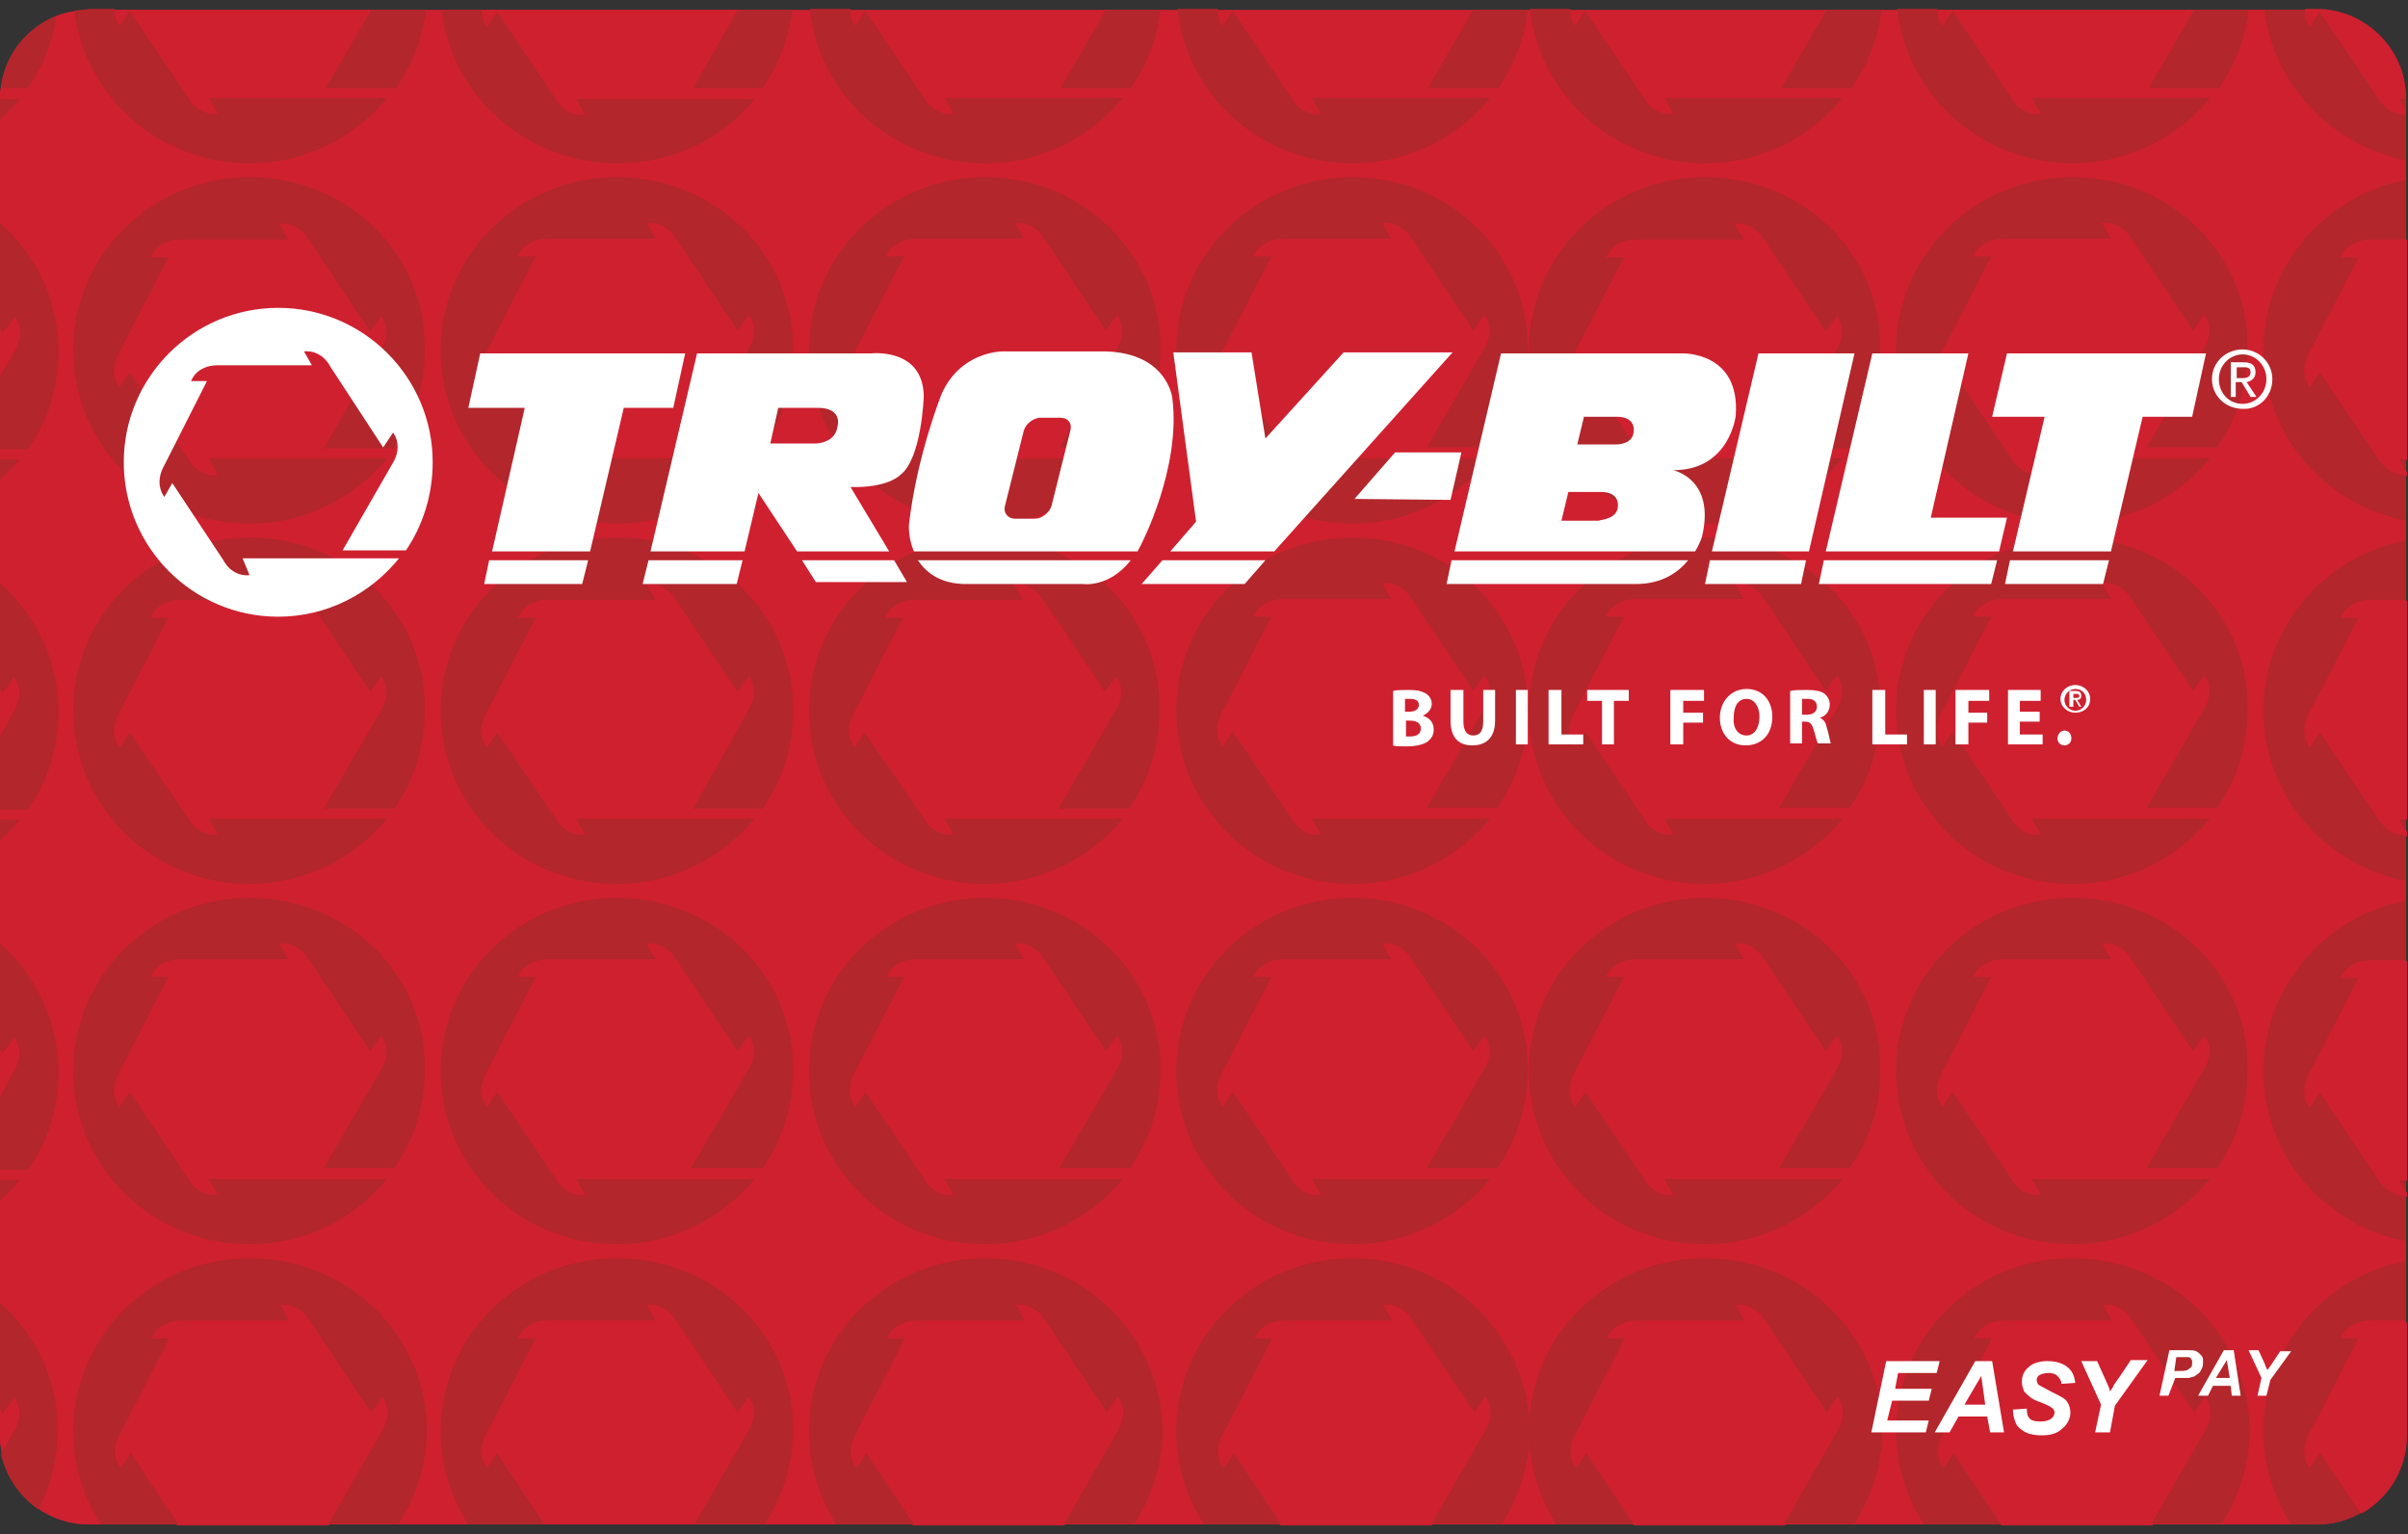 <?xml version="1.0" encoding="utf-8"?>
<!-- Generator: Adobe Illustrator 28.3.0, SVG Export Plug-In . SVG Version: 6.00 Build 0)  -->
<svg version="1.1" id="Layer_1" xmlns="http://www.w3.org/2000/svg" xmlns:xlink="http://www.w3.org/1999/xlink" x="0px" y="0px"
	 viewBox="0 0 243.2 155" style="enable-background:new 0 0 243.2 155;" xml:space="preserve">
<rect x="0" y="0" width="243.2" height="155" fill="#333333" stroke="none"/>
<style type="text/css">
	.st0{fill:#CF202F;}
	.st1{fill:none;}
	.st2{fill:#B3262B;}
	.st3{fill:#FFFFFF;}
</style>
<path class="st0" d="M234,1H9c-5,0-9,4-9,9v135c0,5,4,9,9,9h225c5,0,9-4,9-9V10C243,5,239,1,234,1z"/>
<g>
	<path class="st1" d="M243,11.2v0.4c0.1,0,0.2,0,0.2,0L243,11.2z"/>
	<path class="st1" d="M243,84v0.4c0.1,0,0.2,0,0.2,0L243,84z"/>
	<path class="st1" d="M243,120.4v0.4c0.1,0,0.2,0,0.2,0L243,120.4z"/>
	<path class="st1" d="M154.5,1c-0.1-0.7-0.1-1.3-0.1-2c0,0.7-0.1,1.3-0.1,2H154.5z"/>
	<path class="st1" d="M243,47.6V48c0.1,0,0.2,0,0.2,0L243,47.6z"/>
	<path class="st0" d="M112.8,141.2l-1.1,1.6l-6.1-9.1c-1.2-2.2-3.1-1.8-3.1-1.8l0.9,1.6H92.6c-2.5,0-3.1,1.8-3.1,1.8h1.8l-4.9,9.5
		c-1.3,2.1,0,3.6,0,3.6l1-1.5l4.8,7.2h15.3l5.3-9.2C114.1,142.6,112.8,141.2,112.8,141.2z"/>
	<path class="st0" d="M75.7,141.2l-1.1,1.6l-6.1-9.1c-1.2-2.2-3.1-1.8-3.1-1.8l0.9,1.6H55.4c-2.5,0-3.1,1.8-3.1,1.8h1.8l-4.9,9.5
		c-1.3,2.1,0,3.6,0,3.6l1-1.5L55,154h15.3l5.3-9.2C77,142.6,75.7,141.2,75.7,141.2z"/>
	<path class="st0" d="M149.9,141.2l-1.1,1.6l-6.1-9.1c-1.2-2.2-3.1-1.8-3.1-1.8l0.9,1.6h-10.8c-2.5,0-3.1,1.8-3.1,1.8h1.8l-4.9,9.5
		c-1.3,2.1,0,3.6,0,3.6l1-1.5l4.8,7.2h15.3l5.3-9.2C151.2,142.6,149.9,141.2,149.9,141.2z"/>
	<path class="st0" d="M236.5,98.9h1.8l-4.9,9.5c-1.3,2.1,0,3.6,0,3.6l1-1.5l5.8,8.6c1,1.7,2.4,1.9,2.9,1.8v-0.4l-0.7-1.2h0.7V97.1
		h-3.4C237,97.1,236.5,98.9,236.5,98.9z"/>
	<path class="st0" d="M185.6,141.2l-1.1,1.6l-6.1-9.1c-1.2-2.2-3.1-1.8-3.1-1.8l0.9,1.6h-10.8c-2.5,0-3.1,1.8-3.1,1.8h1.8l-4.9,9.5
		c-1.3,2.1,0,3.6,0,3.6l1-1.5l4.8,7.2h15.3l5.3-9.2C186.9,142.6,185.6,141.2,185.6,141.2z"/>
	<path class="st0" d="M236.5,135.3h1.8l-4.9,9.5c-1.3,2.1,0,3.6,0,3.6l1-1.5l4.1,6c2.7-1.5,4.6-4.5,4.6-7.8v-11.5h-3.4
		C237,133.5,236.5,135.3,236.5,135.3z"/>
	<path class="st0" d="M222.7,141.2l-1.1,1.6l-6.1-9.1c-1.2-2.2-3.1-1.8-3.1-1.8l0.9,1.6h-10.8c-2.5,0-3.1,1.8-3.1,1.8h1.8l-4.9,9.5
		c-1.3,2.1,0,3.6,0,3.6l1-1.5l4.8,7.2h15.3l5.3-9.2C224,142.6,222.7,141.2,222.7,141.2z"/>
	<path class="st0" d="M151.6,154h5.5c-1.7-2.7-2.8-5.9-2.8-9.4C154.4,148.1,153.4,151.3,151.6,154z"/>
	<path class="st0" d="M1.4,71.9c1.3-2.1,0.1-3.6,0.1-3.6L0.3,70L0,69.5v4.9L1.4,71.9z"/>
	<path class="st0" d="M1.4,35.5C2.7,33.4,1.5,32,1.5,32l-1.1,1.6L0,33.1V38L1.4,35.5z"/>
	<path class="st0" d="M38.6,141.2l-1.1,1.6l-6.1-9.1c-1.2-2.2-3.1-1.8-3.1-1.8l0.9,1.6H18.3c-2.5,0-3.1,1.8-3.1,1.8h1.8l-4.9,9.5
		c-1.3,2.1,0,3.6,0,3.6l1-1.5l4.8,7.2h15.3l5.3-9.2C39.9,142.6,38.6,141.2,38.6,141.2z"/>
	<path class="st0" d="M236.5,26.1h1.8l-4.9,9.5c-1.3,2.1,0,3.6,0,3.6l1-1.5l5.8,8.6c1,1.7,2.4,1.9,2.9,1.8v-0.4l-0.7-1.2h0.7V24.2
		h-3.4C237,24.2,236.5,26.1,236.5,26.1z"/>
	<path class="st0" d="M1.4,108.3c1.3-2.1,0.1-3.6,0.1-3.6l-1.1,1.6L0,105.9v4.9L1.4,108.3z"/>
	<path class="st0" d="M1.5,141.2l-1.1,1.6L0,142.3v2.7c0,0.6,0.1,1.3,0.2,1.9l1.2-2.1C2.7,142.6,1.5,141.2,1.5,141.2z"/>
	<path class="st0" d="M228.6,35.4c0-8.5,6.2-15.6,14.4-17.2v-2c-7.5-1.5-13.4-7.6-14.3-15.2h-1.7c-0.3,2.9-1.4,5.6-3,7.9H217
		l4.6-7.9h-25.9c0,1.1,0.5,1.7,0.5,1.7l1-1.5l5.8,8.6c1.2,2.2,3.1,1.8,3.1,1.8l-0.9-1.6h18c-3.3,4-8.3,6.6-13.9,6.6
		c-9.2,0-16.7-6.8-17.7-15.5h-1.7c-0.3,2.9-1.4,5.6-3,7.9h-7.1l4.6-7.9h-25.9c0,1.1,0.5,1.7,0.5,1.7l1-1.5l5.8,8.6
		c1.2,2.2,3.1,1.8,3.1,1.8l-0.9-1.6h18c-3.3,4-8.3,6.6-13.9,6.6c-9.2,0-16.7-6.8-17.7-15.5h-0.2c-0.3,2.9-1.4,5.6-3,7.9h-7.1
		l4.6-7.9h-25.9c0,1.1,0.5,1.7,0.5,1.7l1-1.5l5.8,8.6c1.2,2.2,3.1,1.8,3.1,1.8l-0.9-1.6h18c-3.3,4-8.3,6.6-13.9,6.6
		c-9.2,0-16.7-6.8-17.7-15.5h-1.7c-0.3,2.9-1.4,5.6-3,7.9h-7.1l4.6-7.9H85.8c0,1.1,0.5,1.7,0.5,1.7l1-1.5l5.8,8.6
		c1.2,2.2,3.1,1.8,3.1,1.8L95.3,10h18c-3.3,4-8.3,6.6-13.9,6.6c-9.2,0-16.7-6.8-17.7-15.5H80c-0.3,2.9-1.4,5.6-3,7.9H70L74.6,1H48.7
		c0,1.1,0.5,1.7,0.5,1.7l1-1.5L56,9.8c1.2,2.2,3.1,1.8,3.1,1.8L58.2,10h18c-3.3,4-8.3,6.6-13.9,6.6c-9.2,0-16.7-6.8-17.7-15.5h-1.7
		c-0.3,2.9-1.4,5.6-3,7.9h-7.1L37.4,1H11.6c0,1.1,0.5,1.7,0.5,1.7l1-1.5l5.8,8.6c1.2,2.2,3.1,1.8,3.1,1.8L21.1,10h18
		c-3.3,4-8.3,6.6-13.9,6.6c-9.1,0-16.6-6.7-17.7-15.4C6.9,1.2,6.3,1.4,5.7,1.6C5.3,4.3,4.3,6.8,2.8,8.9H0.1C0,9.3,0,9.6,0,10h2
		c-0.6,0.7-1.3,1.4-2,2.1v10.3c3.6,3.2,5.9,7.9,5.9,13c0,3.7-1.2,7.1-3.1,9.9H0v1.1h2c-0.6,0.7-1.3,1.4-2,2.1v10.3
		c3.6,3.2,5.9,7.9,5.9,13c0,3.7-1.2,7.1-3.1,9.9H0v1.1h2c-0.6,0.7-1.3,1.4-2,2.1v10.3c3.6,3.2,5.9,7.9,5.9,13c0,3.7-1.2,7.1-3.1,9.9
		H0v1.1h2c-0.6,0.7-1.3,1.4-2,2.1v10.3c3.6,3.2,5.9,7.9,5.9,13c0,2.8-0.7,5.5-1.9,7.9c1.4,0.9,3.1,1.5,5,1.5h1.2
		c-1.7-2.7-2.8-5.9-2.8-9.4c0-9.7,8-17.5,17.8-17.5c9.8,0,17.8,7.8,17.8,17.5c0,3.4-1,6.6-2.8,9.4h7c-1.7-2.7-2.8-5.9-2.8-9.4
		c0-9.7,8-17.5,17.8-17.5c9.8,0,17.8,7.8,17.8,17.5c0,3.4-1,6.6-2.8,9.4h7c-1.7-2.7-2.8-5.9-2.8-9.4c0-9.7,8-17.5,17.8-17.5
		c9.8,0,17.8,7.8,17.8,17.5c0,3.4-1,6.6-2.8,9.4h7c-1.7-2.7-2.8-5.9-2.8-9.4c0-9.7,8-17.5,17.8-17.5c9.8,0,17.8,7.8,17.8,17.5
		c0-9.7,8-17.5,17.8-17.5c9.8,0,17.8,7.8,17.8,17.5c0,3.4-1,6.6-2.8,9.4h7c-1.7-2.7-2.8-5.9-2.8-9.4c0-9.7,8-17.5,17.8-17.5
		c9.8,0,17.8,7.8,17.8,17.5c0,3.4-1,6.6-2.8,9.4h7c-1.7-2.7-2.8-5.9-2.8-9.4c0-8.5,6.2-15.6,14.4-17.2v-2
		c-8.2-1.6-14.4-8.7-14.4-17.2c0-8.5,6.2-15.6,14.4-17.2v-2c-8.2-1.6-14.4-8.7-14.4-17.2c0-8.5,6.2-15.6,14.4-17.2v-2
		C234.8,51,228.6,43.9,228.6,35.4z M39.9,118.1h-7.1l5.7-9.8c1.3-2.1,0.1-3.6,0.1-3.6l-1.1,1.6l-6.1-9.1c-1.2-2.2-3.1-1.8-3.1-1.8
		l0.9,1.6H18.3c-2.5,0-3.1,1.8-3.1,1.8h1.8l-4.9,9.5c-1.3,2.1,0,3.6,0,3.6l1-1.5l5.8,8.6c1.2,2.2,3.1,1.8,3.1,1.8l-0.9-1.6h18
		c-3.3,4-8.3,6.6-13.9,6.6c-9.8,0-17.8-7.9-17.8-17.5c0-9.7,8-17.5,17.8-17.5c9.8,0,17.8,7.8,17.8,17.5
		C43.1,111.9,41.9,115.3,39.9,118.1z M39.9,81.7h-7.1l5.7-9.8c1.3-2.1,0.1-3.6,0.1-3.6L37.4,70l-6.1-9.1c-1.2-2.2-3.1-1.8-3.1-1.8
		l0.9,1.6H18.3c-2.5,0-3.1,1.8-3.1,1.8h1.8L12.2,72c-1.3,2.1,0,3.6,0,3.6l1-1.5l5.8,8.6c1.2,2.2,3.1,1.8,3.1,1.8l-0.9-1.6h18
		c-3.3,4-8.3,6.6-13.9,6.6c-9.8,0-17.8-7.9-17.8-17.5c0-9.7,8-17.5,17.8-17.5c9.8,0,17.8,7.8,17.8,17.5
		C43.1,75.5,41.9,78.9,39.9,81.7z M39.9,45.3h-7.1l5.7-9.8c1.3-2.1,0.1-3.6,0.1-3.6l-1.1,1.6l-6.1-9.1c-1.2-2.2-3.1-1.8-3.1-1.8
		l0.9,1.6H18.3c-2.5,0-3.1,1.8-3.1,1.8h1.8l-4.9,9.5c-1.3,2.1,0,3.6,0,3.6l1-1.5l5.8,8.6C20.1,48.3,22,48,22,48l-0.9-1.6h18
		c-3.3,4-8.3,6.6-13.9,6.6c-9.8,0-17.8-7.9-17.8-17.5c0-9.7,8-17.5,17.8-17.5c9.8,0,17.8,7.8,17.8,17.5
		C43.1,39.1,41.9,42.5,39.9,45.3z M77,118.1H70l5.7-9.8c1.3-2.1,0.1-3.6,0.1-3.6l-1.1,1.6l-6.1-9.1c-1.2-2.2-3.1-1.8-3.1-1.8
		l0.9,1.6H55.4c-2.5,0-3.1,1.8-3.1,1.8h1.8l-4.9,9.5c-1.3,2.1,0,3.6,0,3.6l1-1.5L56,119c1.2,2.2,3.1,1.8,3.1,1.8l-0.9-1.6h18
		c-3.3,4-8.3,6.6-13.9,6.6c-9.8,0-17.8-7.9-17.8-17.5c0-9.7,8-17.5,17.8-17.5c9.8,0,17.8,7.8,17.8,17.5
		C80.2,111.9,79,115.3,77,118.1z M77,81.7H70l5.7-9.8c1.3-2.1,0.1-3.6,0.1-3.6L74.6,70l-6.1-9.1c-1.2-2.2-3.1-1.8-3.1-1.8l0.9,1.6
		H55.4c-2.5,0-3.1,1.8-3.1,1.8h1.8L49.3,72c-1.3,2.1,0,3.6,0,3.6l1-1.5l5.8,8.6c1.2,2.2,3.1,1.8,3.1,1.8l-0.9-1.6h18
		c-3.3,4-8.3,6.6-13.9,6.6c-9.8,0-17.8-7.9-17.8-17.5c0-9.7,8-17.5,17.8-17.5c9.8,0,17.8,7.8,17.8,17.5C80.2,75.5,79,78.9,77,81.7z
		 M77,45.3H70l5.7-9.8c1.3-2.1,0.1-3.6,0.1-3.6l-1.1,1.6l-6.1-9.1c-1.2-2.2-3.1-1.8-3.1-1.8l0.9,1.6H55.4c-2.5,0-3.1,1.8-3.1,1.8
		h1.8l-4.9,9.5c-1.3,2.1,0,3.6,0,3.6l1-1.5l5.8,8.6c1.2,2.2,3.1,1.8,3.1,1.8l-0.9-1.6h18c-3.3,4-8.3,6.6-13.9,6.6
		c-9.8,0-17.8-7.9-17.8-17.5c0-9.7,8-17.5,17.8-17.5c9.8,0,17.8,7.8,17.8,17.5C80.2,39.1,79,42.5,77,45.3z M114.2,118.1h-7.1
		l5.7-9.8c1.3-2.1,0.1-3.6,0.1-3.6l-1.1,1.6l-6.1-9.1c-1.2-2.2-3.1-1.8-3.1-1.8l0.9,1.6H92.6c-2.5,0-3.1,1.8-3.1,1.8h1.8l-4.9,9.5
		c-1.3,2.1,0,3.6,0,3.6l1-1.5l5.8,8.6c1.2,2.2,3.1,1.8,3.1,1.8l-0.9-1.6h18c-3.3,4-8.3,6.6-13.9,6.6c-9.8,0-17.8-7.9-17.8-17.5
		c0-9.7,8-17.5,17.8-17.5c9.8,0,17.8,7.8,17.8,17.5C117.3,111.9,116.1,115.3,114.2,118.1z M114.2,81.7h-7.1l5.7-9.8
		c1.3-2.1,0.1-3.6,0.1-3.6l-1.1,1.6l-6.1-9.1c-1.2-2.2-3.1-1.8-3.1-1.8l0.9,1.6H92.6c-2.5,0-3.1,1.8-3.1,1.8h1.8L86.4,72
		c-1.3,2.1,0,3.6,0,3.6l1-1.5l5.8,8.6c1.2,2.2,3.1,1.8,3.1,1.8l-0.9-1.6h18c-3.3,4-8.3,6.6-13.9,6.6c-9.8,0-17.8-7.9-17.8-17.5
		c0-9.7,8-17.5,17.8-17.5c9.8,0,17.8,7.8,17.8,17.5C117.3,75.5,116.1,78.9,114.2,81.7z M114.2,45.3h-7.1l5.7-9.8
		c1.3-2.1,0.1-3.6,0.1-3.6l-1.1,1.6l-6.1-9.1c-1.2-2.2-3.1-1.8-3.1-1.8l0.9,1.6H92.6c-2.5,0-3.1,1.8-3.1,1.8h1.8l-4.9,9.5
		c-1.3,2.1,0,3.6,0,3.6l1-1.5l5.8,8.6c1.2,2.2,3.1,1.8,3.1,1.8l-0.9-1.6h18c-3.3,4-8.3,6.6-13.9,6.6c-9.8,0-17.8-7.9-17.8-17.5
		c0-9.7,8-17.5,17.8-17.5c9.8,0,17.8,7.8,17.8,17.5C117.3,39.1,116.1,42.5,114.2,45.3z M186.9,118.1h-7.1l5.7-9.8
		c1.3-2.1,0.1-3.6,0.1-3.6l-1.1,1.6l-6.1-9.1c-1.2-2.2-3.1-1.8-3.1-1.8l0.9,1.6h-10.8c-2.5,0-3.1,1.8-3.1,1.8h1.8l-4.9,9.5
		c-1.3,2.1,0,3.6,0,3.6l1-1.5l5.8,8.6c1.2,2.2,3.1,1.8,3.1,1.8l-0.9-1.6h18c-3.3,4-8.3,6.6-13.9,6.6c-9.8,0-17.8-7.9-17.8-17.5
		c0,3.7-1.2,7.1-3.1,9.9h-7.1l5.7-9.8c1.3-2.1,0.1-3.6,0.1-3.6l-1.1,1.6l-6.1-9.1c-1.2-2.2-3.1-1.8-3.1-1.8l0.9,1.6h-10.8
		c-2.5,0-3.1,1.8-3.1,1.8h1.8l-4.9,9.5c-1.3,2.1,0,3.6,0,3.6l1-1.5l5.8,8.6c1.2,2.2,3.1,1.8,3.1,1.8l-0.9-1.6h18
		c-3.3,4-8.3,6.6-13.9,6.6c-9.8,0-17.8-7.9-17.8-17.5c0-9.7,8-17.5,17.8-17.5c9.8,0,17.8,7.8,17.8,17.5c0-9.7,8-17.5,17.8-17.5
		c9.8,0,17.8,7.8,17.8,17.5C190.1,111.9,188.9,115.3,186.9,118.1z M186.9,81.7h-7.1l5.7-9.8c1.3-2.1,0.1-3.6,0.1-3.6l-1.1,1.6
		l-6.1-9.1c-1.2-2.2-3.1-1.8-3.1-1.8l0.9,1.6h-10.8c-2.5,0-3.1,1.8-3.1,1.8h1.8l-4.9,9.5c-1.3,2.1,0,3.6,0,3.6l1-1.5l5.8,8.6
		c1.2,2.2,3.1,1.8,3.1,1.8l-0.9-1.6h18c-3.3,4-8.3,6.6-13.9,6.6c-9.8,0-17.8-7.9-17.8-17.5c0,3.7-1.2,7.1-3.1,9.9h-7.1l5.7-9.8
		c1.3-2.1,0.1-3.6,0.1-3.6l-1.1,1.6l-6.1-9.1c-1.2-2.2-3.1-1.8-3.1-1.8l0.9,1.6h-10.8c-2.5,0-3.1,1.8-3.1,1.8h1.8l-4.9,9.5
		c-1.3,2.1,0,3.6,0,3.6l1-1.5l5.8,8.6c1.2,2.2,3.1,1.8,3.1,1.8l-0.9-1.6h18c-3.3,4-8.3,6.6-13.9,6.6c-9.8,0-17.8-7.9-17.8-17.5
		c0-9.7,8-17.5,17.8-17.5c9.8,0,17.8,7.8,17.8,17.5c0-9.7,8-17.5,17.8-17.5c9.8,0,17.8,7.8,17.8,17.5
		C190.1,75.5,188.9,78.9,186.9,81.7z M186.9,45.3h-7.1l5.7-9.8c1.3-2.1,0.1-3.6,0.1-3.6l-1.1,1.6l-6.1-9.1c-1.2-2.2-3.1-1.8-3.1-1.8
		l0.9,1.6h-10.8c-2.5,0-3.1,1.8-3.1,1.8h1.8l-4.9,9.5c-1.3,2.1,0,3.6,0,3.6l1-1.5l5.8,8.6c1.2,2.2,3.1,1.8,3.1,1.8l-0.9-1.6h18
		c-3.3,4-8.3,6.6-13.9,6.6c-9.8,0-17.8-7.9-17.8-17.5c0,3.7-1.2,7.1-3.1,9.9h-7.1l5.7-9.8c1.3-2.1,0.1-3.6,0.1-3.6l-1.1,1.6
		l-6.1-9.1c-1.2-2.2-3.1-1.8-3.1-1.8l0.9,1.6h-10.8c-2.5,0-3.1,1.8-3.1,1.8h1.8l-4.9,9.5c-1.3,2.1,0,3.6,0,3.6l1-1.5l5.8,8.6
		c1.2,2.2,3.1,1.8,3.1,1.8l-0.9-1.6h18c-3.3,4-8.3,6.6-13.9,6.6c-9.8,0-17.8-7.9-17.8-17.5c0-9.7,8-17.5,17.8-17.5
		c9.8,0,17.8,7.8,17.8,17.5c0-9.7,8-17.5,17.8-17.5c9.8,0,17.8,7.8,17.8,17.5C190.1,39.1,188.9,42.5,186.9,45.3z M224.1,118.1H217
		l5.7-9.8c1.3-2.1,0.1-3.6,0.1-3.6l-1.1,1.6l-6.1-9.1c-1.2-2.2-3.1-1.8-3.1-1.8l0.9,1.6h-10.8c-2.5,0-3.1,1.8-3.1,1.8h1.8l-4.9,9.5
		c-1.3,2.1,0,3.6,0,3.6l1-1.5l5.8,8.6c1.2,2.2,3.1,1.8,3.1,1.8l-0.9-1.6h18c-3.3,4-8.3,6.6-13.9,6.6c-9.8,0-17.8-7.9-17.8-17.5
		c0-9.7,8-17.5,17.8-17.5c9.8,0,17.8,7.8,17.8,17.5C227.2,111.9,226,115.3,224.1,118.1z M224.1,81.7H217l5.7-9.8
		c1.3-2.1,0.1-3.6,0.1-3.6l-1.1,1.6l-6.1-9.1c-1.2-2.2-3.1-1.8-3.1-1.8l0.9,1.6h-10.8c-2.5,0-3.1,1.8-3.1,1.8h1.8l-4.9,9.5
		c-1.3,2.1,0,3.6,0,3.6l1-1.5l5.8,8.6c1.2,2.2,3.1,1.8,3.1,1.8l-0.9-1.6h18c-3.3,4-8.3,6.6-13.9,6.6c-9.8,0-17.8-7.9-17.8-17.5
		c0-9.7,8-17.5,17.8-17.5c9.8,0,17.8,7.8,17.8,17.5C227.2,75.5,226,78.9,224.1,81.7z M224.1,45.3H217l5.7-9.8
		c1.3-2.1,0.1-3.6,0.1-3.6l-1.1,1.6l-6.1-9.1c-1.2-2.2-3.1-1.8-3.1-1.8l0.9,1.6h-10.8c-2.5,0-3.1,1.8-3.1,1.8h1.8l-4.9,9.5
		c-1.3,2.1,0,3.6,0,3.6l1-1.5l5.8,8.6c1.2,2.2,3.1,1.8,3.1,1.8l-0.9-1.6h18c-3.3,4-8.3,6.6-13.9,6.6c-9.8,0-17.8-7.9-17.8-17.5
		c0-9.7,8-17.5,17.8-17.5c9.8,0,17.8,7.8,17.8,17.5C227.2,39.1,226,42.5,224.1,45.3z"/>
	<path class="st0" d="M236.5,62.5h1.8l-4.9,9.5c-1.3,2.1,0,3.6,0,3.6l1-1.5l5.8,8.6c1,1.7,2.4,1.9,2.9,1.8V84l-0.7-1.2h0.7V60.7
		h-3.4C237,60.7,236.5,62.5,236.5,62.5z"/>
	<path class="st0" d="M234.3,1.1l5.8,8.6c1,1.7,2.4,1.9,2.9,1.8v-0.4l-0.7-1.2h0.7c0-4.9-4.1-9-9-9h-1.2c0,1.1,0.5,1.7,0.5,1.7
		L234.3,1.1z"/>
	<path class="st2" d="M172.2,16.5c5.6,0,10.6-2.6,13.9-6.6h-18l0.9,1.6c0,0-1.9,0.4-3.1-1.8l-5.8-8.6l-1,1.5c0,0-0.6-0.6-0.5-1.7
		h-4.1C155.5,9.7,163.1,16.5,172.2,16.5z"/>
	<path class="st2" d="M179.9,8.9h7.1c1.6-2.3,2.7-5,3-7.9h-5.5L179.9,8.9z"/>
	<polygon class="st2" points="243,11.2 243,10 243,10 242.3,10 	"/>
	<path class="st2" d="M243,16.2v-4.6c-0.5,0-1.9-0.1-2.9-1.8l-5.8-8.6l-1,1.5c0,0-0.6-0.6-0.5-1.7h-4.1
		C229.6,8.6,235.5,14.7,243,16.2z"/>
	<path class="st2" d="M217,8.9h7.1c1.6-2.3,2.7-5,3-7.9h-5.5L217,8.9z"/>
	<path class="st2" d="M209.3,16.5c5.6,0,10.6-2.6,13.9-6.6h-18l0.9,1.6c0,0-1.9,0.4-3.1-1.8l-5.8-8.6l-1,1.5c0,0-0.6-0.6-0.5-1.7
		h-4.1C192.6,9.7,200.2,16.5,209.3,16.5z"/>
	<path class="st2" d="M172.2,17.9c-9.8,0-17.8,7.8-17.8,17.5c0,9.7,8,17.5,17.8,17.5c5.6,0,10.6-2.6,13.9-6.6h-18L169,48
		c0,0-1.9,0.4-3.1-1.8l-5.8-8.6l-1,1.5c0,0-1.3-1.4,0-3.6l4.9-9.5h-1.8c0,0,0.6-1.8,3.1-1.8h10.8l-0.9-1.6c0,0,1.9-0.3,3.1,1.8
		l6.1,9.1l1.1-1.6c0,0,1.3,1.4-0.1,3.6l-5.7,9.8h7.1c2-2.8,3.1-6.2,3.1-9.9C190.1,25.7,182.1,17.9,172.2,17.9z"/>
	<polygon class="st2" points="243,47.6 243,46.4 242.3,46.4 	"/>
	<path class="st2" d="M228.6,35.4c0,8.5,6.2,15.6,14.4,17.2V48c-0.5,0-1.9-0.1-2.9-1.8l-5.8-8.6l-1,1.5c0,0-1.3-1.4,0-3.6l4.9-9.5
		h-1.8c0,0,0.6-1.8,3.1-1.8h3.4v-6C234.8,19.8,228.6,26.9,228.6,35.4z"/>
	<path class="st2" d="M209.3,17.9c-9.8,0-17.8,7.8-17.8,17.5c0,9.7,8,17.5,17.8,17.5c5.6,0,10.6-2.6,13.9-6.6h-18l0.9,1.6
		c0,0-1.9,0.4-3.1-1.8l-5.8-8.6l-1,1.5c0,0-1.3-1.4,0-3.6l4.9-9.5h-1.8c0,0,0.6-1.8,3.1-1.8h10.8l-0.9-1.6c0,0,1.9-0.3,3.1,1.8
		l6.1,9.1l1.1-1.6c0,0,1.3,1.4-0.1,3.6l-5.7,9.8h7.1c2-2.8,3.1-6.2,3.1-9.9C227.2,25.7,219.2,17.9,209.3,17.9z"/>
	<path class="st2" d="M172.2,54.3c-9.8,0-17.8,7.8-17.8,17.5c0,9.7,8,17.5,17.8,17.5c5.6,0,10.6-2.6,13.9-6.6h-18l0.9,1.6
		c0,0-1.9,0.4-3.1-1.8l-5.8-8.6l-1,1.5c0,0-1.3-1.4,0-3.6l4.9-9.5h-1.8c0,0,0.6-1.8,3.1-1.8h10.8l-0.9-1.6c0,0,1.9-0.3,3.1,1.8
		l6.1,9.1l1.1-1.6c0,0,1.3,1.4-0.1,3.6l-5.7,9.8h7.1c2-2.8,3.1-6.2,3.1-9.9C190.1,62.1,182.1,54.3,172.2,54.3z"/>
	<polygon class="st2" points="243,84 243,82.8 242.3,82.8 	"/>
	<path class="st2" d="M228.6,71.8c0,8.5,6.2,15.6,14.4,17.2v-4.6c-0.5,0-1.9-0.1-2.9-1.8l-5.8-8.6l-1,1.5c0,0-1.3-1.4,0-3.6l4.9-9.5
		h-1.8c0,0,0.6-1.8,3.1-1.8h3.4v-6C234.8,56.2,228.6,63.3,228.6,71.8z"/>
	<path class="st2" d="M209.3,54.3c-9.8,0-17.8,7.8-17.8,17.5c0,9.7,8,17.5,17.8,17.5c5.6,0,10.6-2.6,13.9-6.6h-18l0.9,1.6
		c0,0-1.9,0.4-3.1-1.8l-5.8-8.6l-1,1.5c0,0-1.3-1.4,0-3.6l4.9-9.5h-1.8c0,0,0.6-1.8,3.1-1.8h10.8l-0.9-1.6c0,0,1.9-0.3,3.1,1.8
		l6.1,9.1l1.1-1.6c0,0,1.3,1.4-0.1,3.6l-5.7,9.8h7.1c2-2.8,3.1-6.2,3.1-9.9C227.2,62.1,219.2,54.3,209.3,54.3z"/>
	<path class="st2" d="M172.2,90.7c-9.8,0-17.8,7.8-17.8,17.5c0,9.7,8,17.5,17.8,17.5c5.6,0,10.6-2.6,13.9-6.6h-18l0.9,1.6
		c0,0-1.9,0.4-3.1-1.8l-5.8-8.6l-1,1.5c0,0-1.3-1.4,0-3.6l4.9-9.5h-1.8c0,0,0.6-1.8,3.1-1.8h10.8l-0.9-1.6c0,0,1.9-0.3,3.1,1.8
		l6.1,9.1l1.1-1.6c0,0,1.3,1.4-0.1,3.6l-5.7,9.8h7.1c2-2.8,3.1-6.2,3.1-9.9C190.1,98.5,182.1,90.7,172.2,90.7z"/>
	<polygon class="st2" points="243,120.4 243,119.2 242.3,119.2 	"/>
	<path class="st2" d="M228.6,108.2c0,8.5,6.2,15.6,14.4,17.2v-4.6c-0.5,0-1.9-0.1-2.9-1.8l-5.8-8.6l-1,1.5c0,0-1.3-1.4,0-3.6
		l4.9-9.5h-1.8c0,0,0.6-1.8,3.1-1.8h3.4v-6C234.8,92.6,228.6,99.7,228.6,108.2z"/>
	<path class="st2" d="M209.3,90.7c-9.8,0-17.8,7.8-17.8,17.5c0,9.7,8,17.5,17.8,17.5c5.6,0,10.6-2.6,13.9-6.6h-18l0.9,1.6
		c0,0-1.9,0.4-3.1-1.8l-5.8-8.6l-1,1.5c0,0-1.3-1.4,0-3.6l4.9-9.5h-1.8c0,0,0.6-1.8,3.1-1.8h10.8l-0.9-1.6c0,0,1.9-0.3,3.1,1.8
		l6.1,9.1l1.1-1.6c0,0,1.3,1.4-0.1,3.6l-5.7,9.8h7.1c2-2.8,3.1-6.2,3.1-9.9C227.2,98.5,219.2,90.7,209.3,90.7z"/>
	<path class="st2" d="M172.2,127.1c-9.8,0-17.8,7.8-17.8,17.5c0,3.4,1,6.6,2.8,9.4h7.8l-4.8-7.2l-1,1.5c0,0-1.3-1.4,0-3.6l4.9-9.5
		h-1.8c0,0,0.6-1.8,3.1-1.8h10.8l-0.9-1.6c0,0,1.9-0.3,3.1,1.8l6.1,9.1l1.1-1.6c0,0,1.3,1.4-0.1,3.6l-5.3,9.2h7.1
		c1.7-2.7,2.8-5.9,2.8-9.4C190.1,134.9,182.1,127.1,172.2,127.1z"/>
	<path class="st2" d="M228.6,144.6c0,3.4,1,6.6,2.8,9.4h2.6c1.6,0,3.1-0.4,4.4-1.2l-4.1-6l-1,1.5c0,0-1.3-1.4,0-3.6l4.9-9.5h-1.8
		c0,0,0.6-1.8,3.1-1.8h3.4v-6C234.8,129,228.6,136.1,228.6,144.6z"/>
	<path class="st2" d="M209.3,127.1c-9.8,0-17.8,7.8-17.8,17.5c0,3.4,1,6.6,2.8,9.4h7.8l-4.8-7.2l-1,1.5c0,0-1.3-1.4,0-3.6l4.9-9.5
		h-1.8c0,0,0.6-1.8,3.1-1.8h10.8l-0.9-1.6c0,0,1.9-0.3,3.1,1.8l6.1,9.1l1.1-1.6c0,0,1.3,1.4-0.1,3.6l-5.3,9.2h7.1
		c1.7-2.7,2.8-5.9,2.8-9.4C227.2,134.9,219.2,127.1,209.3,127.1z"/>
	<path class="st2" d="M136.6,16.5c5.6,0,10.6-2.6,13.9-6.6h-18l0.9,1.6c0,0-1.9,0.4-3.1-1.8l-5.8-8.6l-1,1.5c0,0-0.6-0.6-0.5-1.7
		h-4.1C119.9,9.7,127.4,16.5,136.6,16.5z"/>
	<path class="st2" d="M144.2,8.9h7.1c1.6-2.3,2.7-5,3-7.9h-5.5L144.2,8.9z"/>
	<path class="st2" d="M2,10H0c0,0,0,0,0,0v2.1C0.7,11.4,1.4,10.7,2,10z"/>
	<path class="st2" d="M0.1,8.9h2.7c1.5-2.1,2.5-4.6,2.9-7.3C2.7,2.8,0.5,5.6,0.1,8.9z"/>
	<path class="st2" d="M62.3,16.5C68,16.5,73,14,76.2,10h-18l0.9,1.6c0,0-1.9,0.4-3.1-1.8l-5.8-8.6l-1,1.5c0,0-0.6-0.6-0.5-1.7h-4.1
		C45.6,9.7,53.2,16.5,62.3,16.5z"/>
	<path class="st2" d="M70,8.9H77c1.6-2.3,2.7-5,3-7.9h-5.5L70,8.9z"/>
	<path class="st2" d="M25.2,16.5c5.6,0,10.6-2.6,13.9-6.6h-18l0.9,1.6c0,0-1.9,0.4-3.1-1.8l-5.8-8.6l-1,1.5c0,0-0.6-0.6-0.5-1.7H9
		C8.5,1,8,1,7.5,1.1C8.6,9.8,16.1,16.5,25.2,16.5z"/>
	<path class="st2" d="M32.9,8.9h7.1c1.6-2.3,2.7-5,3-7.9h-5.5L32.9,8.9z"/>
	<path class="st2" d="M99.5,16.5c5.6,0,10.6-2.6,13.9-6.6h-18l0.9,1.6c0,0-1.9,0.4-3.1-1.8l-5.8-8.6l-1,1.5c0,0-0.6-0.6-0.5-1.7
		h-4.1C82.7,9.7,90.3,16.5,99.5,16.5z"/>
	<path class="st2" d="M107.1,8.9h7.1c1.6-2.3,2.7-5,3-7.9h-5.5L107.1,8.9z"/>
	<path class="st2" d="M136.6,17.9c-9.8,0-17.8,7.8-17.8,17.5c0,9.7,8,17.5,17.8,17.5c5.6,0,10.6-2.6,13.9-6.6h-18l0.9,1.6
		c0,0-1.9,0.4-3.1-1.8l-5.8-8.6l-1,1.5c0,0-1.3-1.4,0-3.6l4.9-9.5h-1.8c0,0,0.6-1.8,3.1-1.8h10.8l-0.9-1.6c0,0,1.9-0.3,3.1,1.8
		l6.1,9.1l1.1-1.6c0,0,1.3,1.4-0.1,3.6l-5.7,9.8h7.1c2-2.8,3.1-6.2,3.1-9.9C154.4,25.7,146.4,17.9,136.6,17.9z"/>
	<path class="st2" d="M0.3,33.6L1.5,32c0,0,1.3,1.4-0.1,3.6L0,38v7.4h2.8c2-2.8,3.1-6.2,3.1-9.9c0-5.2-2.3-9.8-5.9-13v10.7L0.3,33.6
		z"/>
	<path class="st2" d="M2,46.4H0v2.1C0.7,47.8,1.4,47.1,2,46.4z"/>
	<path class="st2" d="M62.3,17.9c-9.8,0-17.8,7.8-17.8,17.5c0,9.7,8,17.5,17.8,17.5c5.6,0,10.6-2.6,13.9-6.6h-18l0.9,1.6
		c0,0-1.9,0.4-3.1-1.8l-5.8-8.6l-1,1.5c0,0-1.3-1.4,0-3.6l4.9-9.5h-1.8c0,0,0.6-1.8,3.1-1.8h10.8l-0.9-1.6c0,0,1.9-0.3,3.1,1.8
		l6.1,9.1l1.1-1.6c0,0,1.3,1.4-0.1,3.6L70,45.3H77c2-2.8,3.1-6.2,3.1-9.9C80.2,25.7,72.2,17.9,62.3,17.9z"/>
	<path class="st2" d="M25.2,17.9c-9.8,0-17.8,7.8-17.8,17.5c0,9.7,8,17.5,17.8,17.5c5.6,0,10.6-2.6,13.9-6.6h-18L22,48
		c0,0-1.9,0.4-3.1-1.8l-5.8-8.6l-1,1.5c0,0-1.3-1.4,0-3.6l4.9-9.5h-1.8c0,0,0.6-1.8,3.1-1.8h10.8l-0.9-1.6c0,0,1.9-0.3,3.1,1.8
		l6.1,9.1l1.1-1.6c0,0,1.3,1.4-0.1,3.6l-5.7,9.8h7.1c2-2.8,3.1-6.2,3.1-9.9C43.1,25.7,35.1,17.9,25.2,17.9z"/>
	<path class="st2" d="M99.5,17.9c-9.8,0-17.8,7.8-17.8,17.5c0,9.7,8,17.5,17.8,17.5c5.6,0,10.6-2.6,13.9-6.6h-18l0.9,1.6
		c0,0-1.9,0.4-3.1-1.8l-5.8-8.6l-1,1.5c0,0-1.3-1.4,0-3.6l4.9-9.5h-1.8c0,0,0.6-1.8,3.1-1.8h10.8l-0.9-1.6c0,0,1.9-0.3,3.1,1.8
		l6.1,9.1l1.1-1.6c0,0,1.3,1.4-0.1,3.6l-5.7,9.8h7.1c2-2.8,3.1-6.2,3.1-9.9C117.3,25.7,109.3,17.9,99.5,17.9z"/>
	<path class="st2" d="M136.6,54.3c-9.8,0-17.8,7.8-17.8,17.5c0,9.7,8,17.5,17.8,17.5c5.6,0,10.6-2.6,13.9-6.6h-18l0.9,1.6
		c0,0-1.9,0.4-3.1-1.8l-5.8-8.6l-1,1.5c0,0-1.3-1.4,0-3.6l4.9-9.5h-1.8c0,0,0.6-1.8,3.1-1.8h10.8l-0.9-1.6c0,0,1.9-0.3,3.1,1.8
		l6.1,9.1l1.1-1.6c0,0,1.3,1.4-0.1,3.6l-5.7,9.8h7.1c2-2.8,3.1-6.2,3.1-9.9C154.4,62.1,146.4,54.3,136.6,54.3z"/>
	<path class="st2" d="M0.3,70l1.1-1.6c0,0,1.3,1.4-0.1,3.6L0,74.4v7.4h2.8c2-2.8,3.1-6.2,3.1-9.9c0-5.2-2.3-9.8-5.9-13v10.7L0.3,70z
		"/>
	<path class="st2" d="M2,82.8H0v2.1C0.7,84.2,1.4,83.5,2,82.8z"/>
	<path class="st2" d="M62.3,54.3c-9.8,0-17.8,7.8-17.8,17.5c0,9.7,8,17.5,17.8,17.5c5.6,0,10.6-2.6,13.9-6.6h-18l0.9,1.6
		c0,0-1.9,0.4-3.1-1.8L50.2,74l-1,1.5c0,0-1.3-1.4,0-3.6l4.9-9.5h-1.8c0,0,0.6-1.8,3.1-1.8h10.8l-0.9-1.6c0,0,1.9-0.3,3.1,1.8
		l6.1,9.1l1.1-1.6c0,0,1.3,1.4-0.1,3.6L70,81.7H77c2-2.8,3.1-6.2,3.1-9.9C80.2,62.1,72.2,54.3,62.3,54.3z"/>
	<path class="st2" d="M25.2,54.3c-9.8,0-17.8,7.8-17.8,17.5c0,9.7,8,17.5,17.8,17.5c5.6,0,10.6-2.6,13.9-6.6h-18l0.9,1.6
		c0,0-1.9,0.4-3.1-1.8L13.1,74l-1,1.5c0,0-1.3-1.4,0-3.6l4.9-9.5h-1.8c0,0,0.6-1.8,3.1-1.8h10.8l-0.9-1.6c0,0,1.9-0.3,3.1,1.8
		l6.1,9.1l1.1-1.6c0,0,1.3,1.4-0.1,3.6l-5.7,9.8h7.1c2-2.8,3.1-6.2,3.1-9.9C43.1,62.1,35.1,54.3,25.2,54.3z"/>
	<path class="st2" d="M99.5,54.3c-9.8,0-17.8,7.8-17.8,17.5c0,9.7,8,17.5,17.8,17.5c5.6,0,10.6-2.6,13.9-6.6h-18l0.9,1.6
		c0,0-1.9,0.4-3.1-1.8L87.3,74l-1,1.5c0,0-1.3-1.4,0-3.6l4.9-9.5h-1.8c0,0,0.6-1.8,3.1-1.8h10.8l-0.9-1.6c0,0,1.9-0.3,3.1,1.8
		l6.1,9.1l1.1-1.6c0,0,1.3,1.4-0.1,3.6l-5.7,9.8h7.1c2-2.8,3.1-6.2,3.1-9.9C117.3,62.1,109.3,54.3,99.5,54.3z"/>
	<path class="st2" d="M136.6,90.7c-9.8,0-17.8,7.8-17.8,17.5c0,9.7,8,17.5,17.8,17.5c5.6,0,10.6-2.6,13.9-6.6h-18l0.9,1.6
		c0,0-1.9,0.4-3.1-1.8l-5.8-8.6l-1,1.5c0,0-1.3-1.4,0-3.6l4.9-9.5h-1.8c0,0,0.6-1.8,3.1-1.8h10.8l-0.9-1.6c0,0,1.9-0.3,3.1,1.8
		l6.1,9.1l1.1-1.6c0,0,1.3,1.4-0.1,3.6l-5.7,9.8h7.1c2-2.8,3.1-6.2,3.1-9.9C154.4,98.5,146.4,90.7,136.6,90.7z"/>
	<path class="st2" d="M2,119.2H0v2.1C0.7,120.6,1.4,119.9,2,119.2z"/>
	<path class="st2" d="M0.3,106.4l1.1-1.6c0,0,1.3,1.4-0.1,3.6L0,110.8v7.4h2.8c2-2.8,3.1-6.2,3.1-9.9c0-5.2-2.3-9.8-5.9-13v10.7
		L0.3,106.4z"/>
	<path class="st2" d="M62.3,90.7c-9.8,0-17.8,7.8-17.8,17.5c0,9.7,8,17.5,17.8,17.5c5.6,0,10.6-2.6,13.9-6.6h-18l0.9,1.6
		c0,0-1.9,0.4-3.1-1.8l-5.8-8.6l-1,1.5c0,0-1.3-1.4,0-3.6l4.9-9.5h-1.8c0,0,0.6-1.8,3.1-1.8h10.8l-0.9-1.6c0,0,1.9-0.3,3.1,1.8
		l6.1,9.1l1.1-1.6c0,0,1.3,1.4-0.1,3.6l-5.7,9.8H77c2-2.8,3.1-6.2,3.1-9.9C80.2,98.5,72.2,90.7,62.3,90.7z"/>
	<path class="st2" d="M25.2,90.7c-9.8,0-17.8,7.8-17.8,17.5c0,9.7,8,17.5,17.8,17.5c5.6,0,10.6-2.6,13.9-6.6h-18l0.9,1.6
		c0,0-1.9,0.4-3.1-1.8l-5.8-8.6l-1,1.5c0,0-1.3-1.4,0-3.6l4.9-9.5h-1.8c0,0,0.6-1.8,3.1-1.8h10.8l-0.9-1.6c0,0,1.9-0.3,3.1,1.8
		l6.1,9.1l1.1-1.6c0,0,1.3,1.4-0.1,3.6l-5.7,9.8h7.1c2-2.8,3.1-6.2,3.1-9.9C43.1,98.5,35.1,90.7,25.2,90.7z"/>
	<path class="st2" d="M99.5,90.7c-9.8,0-17.8,7.8-17.8,17.5c0,9.7,8,17.5,17.8,17.5c5.6,0,10.6-2.6,13.9-6.6h-18l0.9,1.6
		c0,0-1.9,0.4-3.1-1.8l-5.8-8.6l-1,1.5c0,0-1.3-1.4,0-3.6l4.9-9.5h-1.8c0,0,0.6-1.8,3.1-1.8h10.8l-0.9-1.6c0,0,1.9-0.3,3.1,1.8
		l6.1,9.1l1.1-1.6c0,0,1.3,1.4-0.1,3.6l-5.7,9.8h7.1c2-2.8,3.1-6.2,3.1-9.9C117.3,98.5,109.3,90.7,99.5,90.7z"/>
	<path class="st2" d="M136.6,127.1c-9.8,0-17.8,7.8-17.8,17.5c0,3.4,1,6.6,2.8,9.4h7.8l-4.8-7.2l-1,1.5c0,0-1.3-1.4,0-3.6l4.9-9.5
		h-1.8c0,0,0.6-1.8,3.1-1.8h10.8l-0.9-1.6c0,0,1.9-0.3,3.1,1.8l6.1,9.1l1.1-1.6c0,0,1.3,1.4-0.1,3.6l-5.3,9.2h7.1
		c1.7-2.7,2.8-5.9,2.8-9.4C154.4,134.9,146.4,127.1,136.6,127.1z"/>
	<path class="st2" d="M0,131.6v10.7l0.3,0.5l1.1-1.6c0,0,1.3,1.4-0.1,3.6l-1.2,2.1c0.5,2.3,1.9,4.3,3.8,5.6c1.2-2.4,1.9-5,1.9-7.9
		C5.9,139.4,3.6,134.8,0,131.6z"/>
	<path class="st2" d="M62.3,127.1c-9.8,0-17.8,7.8-17.8,17.5c0,3.4,1,6.6,2.8,9.4H55l-4.8-7.2l-1,1.5c0,0-1.3-1.4,0-3.6l4.9-9.5
		h-1.8c0,0,0.6-1.8,3.1-1.8h10.8l-0.9-1.6c0,0,1.9-0.3,3.1,1.8l6.1,9.1l1.1-1.6c0,0,1.3,1.4-0.1,3.6l-5.3,9.2h7.1
		c1.7-2.7,2.8-5.9,2.8-9.4C80.2,134.9,72.2,127.1,62.3,127.1z"/>
	<path class="st2" d="M25.2,127.1c-9.8,0-17.8,7.8-17.8,17.5c0,3.4,1,6.6,2.8,9.4h7.8l-4.8-7.2l-1,1.5c0,0-1.3-1.4,0-3.6l4.9-9.5
		h-1.8c0,0,0.6-1.8,3.1-1.8h10.8l-0.9-1.6c0,0,1.9-0.3,3.1,1.8l6.1,9.1l1.1-1.6c0,0,1.3,1.4-0.1,3.6l-5.3,9.2h7.1
		c1.7-2.7,2.8-5.9,2.8-9.4C43.1,134.9,35.1,127.1,25.2,127.1z"/>
	<path class="st2" d="M99.5,127.1c-9.8,0-17.8,7.8-17.8,17.5c0,3.4,1,6.6,2.8,9.4h7.8l-4.8-7.2l-1,1.5c0,0-1.3-1.4,0-3.6l4.9-9.5
		h-1.8c0,0,0.6-1.8,3.1-1.8h10.8l-0.9-1.6c0,0,1.9-0.3,3.1,1.8l6.1,9.1l1.1-1.6c0,0,1.3,1.4-0.1,3.6l-5.3,9.2h7.1
		c1.7-2.7,2.8-5.9,2.8-9.4C117.3,134.9,109.3,127.1,99.5,127.1z"/>
</g>
<g>
	<path class="st3" d="M189,144.7l1.5-7.2h5.4l-0.3,1.2h-3.9l-0.3,1.6h3.7l-0.3,1.2h-3.7l-0.5,2h4.2l-0.3,1.2H189z"/>
	<path class="st3" d="M200.7,143.1h-2.9l-0.9,1.6h-1.5l4.1-7.2h1.7l1.2,7.2H201L200.7,143.1z M200.5,141.9l-0.4-2.9l-1.7,2.9H200.5z
		"/>
	<path class="st3" d="M203.3,142.4l1.4-0.1c0,0.5,0.1,0.8,0.2,0.9c0.2,0.3,0.6,0.4,1.2,0.4c0.5,0,0.8-0.1,1.1-0.3
		c0.2-0.2,0.3-0.4,0.3-0.6c0-0.2-0.1-0.4-0.3-0.5c-0.1-0.1-0.5-0.3-1-0.5c-0.6-0.2-1-0.4-1.2-0.6s-0.5-0.4-0.6-0.6
		c-0.1-0.3-0.2-0.6-0.2-0.9c0-0.6,0.2-1.1,0.7-1.5c0.4-0.4,1.1-0.6,1.9-0.6c0.8,0,1.5,0.2,2,0.6s0.7,0.9,0.8,1.6l-1.4,0.1
		c0-0.3-0.2-0.6-0.4-0.8s-0.5-0.3-0.9-0.3c-0.4,0-0.7,0.1-0.9,0.2c-0.2,0.1-0.3,0.3-0.3,0.5c0,0.2,0.1,0.4,0.2,0.5
		c0.2,0.1,0.5,0.3,1.1,0.6c0.8,0.4,1.4,0.7,1.6,0.9c0.3,0.3,0.5,0.8,0.5,1.3c0,0.6-0.3,1.2-0.8,1.6c-0.5,0.5-1.2,0.7-2.1,0.7
		c-0.6,0-1.2-0.1-1.6-0.3s-0.8-0.5-1-0.9C203.4,143.3,203.3,142.9,203.3,142.4z"/>
	<path class="st3" d="M213.1,144.7h-1.5l0.6-2.8l-2-4.4h1.6l0.9,2c0.2,0.5,0.4,0.8,0.4,1.1c0.1-0.2,0.3-0.4,0.4-0.7l0.7-1l1-1.5h1.7
		l-3.3,4.6L213.1,144.7z"/>
</g>
<g>
	<path class="st3" d="M219,141h-0.9l1-4.6h1.9c0.3,0,0.6,0,0.8,0.1c0.2,0.1,0.3,0.2,0.5,0.4s0.2,0.4,0.2,0.6c0,0.2,0,0.5-0.1,0.7
		s-0.2,0.4-0.3,0.5s-0.3,0.2-0.4,0.3s-0.4,0.1-0.6,0.2c-0.1,0-0.4,0-0.8,0h-0.6L219,141z M219.6,138.5h0.3c0.5,0,0.8,0,1-0.1
		c0.2-0.1,0.3-0.2,0.4-0.3s0.1-0.3,0.1-0.5c0-0.1,0-0.2-0.1-0.3c0-0.1-0.1-0.1-0.2-0.2c-0.1,0-0.3,0-0.6,0h-0.7L219.6,138.5z"/>
	<path class="st3" d="M225.3,140h-1.8l-0.5,1h-1l2.6-4.6h1l0.7,4.6h-0.9L225.3,140z M225.2,139.2l-0.3-1.8l-1.1,1.8H225.2z"/>
	<path class="st3" d="M228.9,141h-0.9l0.4-1.8l-1.3-2.8h1l0.6,1.3c0.1,0.3,0.2,0.5,0.3,0.7c0.1-0.1,0.2-0.3,0.3-0.4l0.4-0.6l0.6-0.9
		h1.1l-2.1,2.9L228.9,141z"/>
</g>
<g>
	<path class="st3" d="M227.3,37.6c0,0.5-0.4,0.6-0.8,0.6h-0.6v-1.1h0.7C226.9,37.1,227.3,37.1,227.3,37.6 M227.8,37.6
		c0-0.7-0.4-1-1.2-1h-1.3v3.5h0.5v-1.5h0.6l0.9,1.5h0.6l-1-1.5C227.4,38.5,227.8,38.2,227.8,37.6"/>
	<path class="st3" d="M228.9,38.3c0,1.4-1.1,2.5-2.4,2.5c-1.4,0-2.4-1.1-2.4-2.5c0-1.4,1.1-2.5,2.4-2.5
		C227.8,35.8,228.9,36.9,228.9,38.3 M229.5,38.3c0-1.7-1.4-3-3-3c-1.7,0-3.1,1.3-3.1,3c0,1.7,1.4,3,3.1,3
		C228.1,41.4,229.5,40.1,229.5,38.3"/>
	<path class="st3" d="M25.2,58.1c0,0-1.7,0.3-2.7-1.6l-5.1-7.7l-0.8,1.4c0,0-1.1-1.3,0-3.2l4.3-8.5h-1.6c0,0,0.5-1.6,2.7-1.6h9.5
		l-0.8-1.4c0,0,1.7-0.3,2.7,1.6l5.3,8.1l1-1.5c0,0,1.1,1.3-0.1,3.2l-5,8.7H41c1.7-2.5,2.7-5.6,2.7-8.9c0-8.6-7-15.6-15.6-15.6
		c-8.6,0-15.6,7-15.6,15.6c0,8.6,7,15.6,15.6,15.6c4.9,0,9.3-2.3,12.2-5.9H24.5L25.2,58.1z"/>
	<polygon class="st3" points="82.4,58.8 91.6,58.8 90.3,56.6 81,56.6 	"/>
	<polygon class="st3" points="64.9,59 74.4,59 75,56.6 65.5,56.6 	"/>
	<path class="st3" d="M146.1,59h19.1c2.7,0,4.3-1.2,5.3-2.4h-23.9L146.1,59z"/>
	<polygon class="st3" points="187.3,35.7 177.6,35.7 172.9,55.7 182.7,55.7 	"/>
	<polygon class="st3" points="172.2,59 181.9,59 182.4,56.6 172.7,56.6 	"/>
	<polygon class="st3" points="202.7,52.3 195,52.3 198.8,35.7 189.1,35.7 184.4,55.7 201.9,55.7 	"/>
	<polygon class="st3" points="183.7,59 201.1,59 201.7,56.6 184.2,56.6 	"/>
	<polygon class="st3" points="63,41.2 68,41.2 69.2,35.7 48.5,35.7 47.3,41.2 53,41.2 49.7,55.7 59.6,55.7 	"/>
	<polygon class="st3" points="48.9,59 58.8,59 59.4,56.6 49.4,56.6 	"/>
	<polygon class="st3" points="221.4,42.1 222.8,35.7 202.7,35.7 201.2,42.1 206.5,42.1 203.3,55.7 213.2,55.7 216.4,42.1 	"/>
	<polygon class="st3" points="202.5,59 212.4,59 213,56.6 203,56.6 	"/>
	<polygon class="st3" points="115.3,59 125.7,59 127.8,56.6 117.4,56.6 	"/>
	<polygon class="st3" points="146.7,35.6 135.7,35.6 127.8,44.3 126.4,35.6 118.5,35.6 120.8,52.7 118.2,55.7 128.7,55.7 	"/>
	<path class="st3" d="M97.6,59h11.8c0,0,2.6,0.4,4.8-2.4H92.7C93.6,57.9,95,59,97.6,59"/>
	<polygon class="st3" points="136.8,50.4 146.5,50.5 147.6,45.7 140.9,45.7 	"/>
	<path class="st3" d="M171.9,54.2c0,0-0.2,0.7-0.7,1.5h-24.3l4.7-20h18.3c0,0,5.9-0.2,5.4,6.3c0,0-0.6,5.5-6.3,5.5
		C168.9,47.5,173.3,48.3,171.9,54.2 M163.4,51.1c0,0,0.2-1.4-1.7-1.4h-3.3l-0.7,2.9h3.8C161.5,52.5,163.4,52.5,163.4,51.1 M160,42
		l-0.7,2.9h3.8c0,0,1.9,0.1,1.9-1.4c0,0,0.2-1.4-1.7-1.4H160z"/>
	<path class="st3" d="M76.6,49.8l-1.4,5.9h-9.5l4.7-20h17.6c0,0,5.2-0.6,5.3,4.3c0,0-0.2,6.4-2.4,8c0,0-1.2,1.3-5,1.2l3.9,6.5h-9.3
		L76.6,49.8z M78.6,41.2l-0.8,3.6h4.6c0,0,2,0,2.2-1.8c0,0,0.5-1.8-2-1.8H78.6z"/>
	<path class="st3" d="M115.3,54.9c-0.1,0.3-0.3,0.5-0.4,0.8H92.3c-0.6-1.4-0.5-2.7-0.5-2.7c0.8-7,3.3-13.2,3.3-13.2
		c1.9-4.3,6.1-4.3,6.1-4.3h10.5c6.2,0.2,6.7,4.7,6.7,4.7C119.3,47.2,115.3,54.9,115.3,54.9 M107.1,42.2h-2c-0.7,0-1.5,0.6-1.7,1.3
		l-1.9,7.6c-0.2,0.7,0.3,1.3,1,1.3h2c0.7,0,1.5-0.6,1.7-1.3l1.9-7.6C108.3,42.8,107.9,42.2,107.1,42.2"/>
	<path class="st3" d="M141.9,74.4c0.1,0,0.3,0,0.5,0c0.6,0,1.1-0.2,1.1-0.8c0-0.6-0.5-0.8-1.1-0.8h-0.4V74.4z M141.9,71.9h0.4
		c0.7,0,1-0.3,1-0.7c0-0.4-0.3-0.6-0.9-0.6c-0.3,0-0.4,0-0.5,0V71.9z M140.7,69.8c0.3-0.1,1-0.1,1.6-0.1c0.8,0,1.2,0.1,1.6,0.3
		c0.4,0.2,0.7,0.6,0.7,1.1c0,0.5-0.3,0.9-0.9,1.2v0c0.6,0.2,1.1,0.6,1.1,1.4c0,0.5-0.2,0.9-0.6,1.2c-0.4,0.3-1.1,0.5-2.2,0.5
		c-0.6,0-1.1,0-1.3-0.1V69.8z"/>
	<path class="st3" d="M147.8,69.7v3.2c0,1,0.4,1.4,1,1.4c0.7,0,1-0.5,1-1.4v-3.2h1.2v3.1c0,1.7-0.9,2.5-2.3,2.5
		c-1.4,0-2.2-0.8-2.2-2.5v-3.1H147.8z"/>
	<rect x="153.1" y="69.7" class="st3" width="1.2" height="5.5"/>
	<polygon class="st3" points="156.4,69.7 157.7,69.7 157.7,74.2 159.9,74.2 159.9,75.2 156.4,75.2 	"/>
	<polygon class="st3" points="161.8,70.8 160.3,70.8 160.3,69.7 164.5,69.7 164.5,70.8 163,70.8 163,75.2 161.8,75.2 	"/>
	<polygon class="st3" points="168.7,69.7 172.1,69.7 172.1,70.8 170,70.8 170,72 172,72 172,73 170,73 170,75.2 168.7,75.2 	"/>
	<path class="st3" d="M176.4,74.3c0.8,0,1.3-0.8,1.3-1.9c0-1-0.5-1.8-1.3-1.8c-0.9,0-1.3,0.8-1.3,1.9
		C175,73.5,175.5,74.3,176.4,74.3L176.4,74.3z M176.3,75.3c-1.6,0-2.6-1.2-2.6-2.8c0-1.6,1.1-2.9,2.7-2.9c1.7,0,2.6,1.3,2.6,2.8
		C179,74.2,177.9,75.3,176.3,75.3L176.3,75.3z"/>
	<path class="st3" d="M182,72.2h0.5c0.6,0,1-0.3,1-0.8c0-0.5-0.3-0.8-0.9-0.8c-0.3,0-0.5,0-0.6,0V72.2z M180.8,69.8
		c0.4-0.1,1-0.1,1.7-0.1c0.8,0,1.4,0.1,1.8,0.4c0.3,0.3,0.5,0.6,0.5,1.1c0,0.7-0.5,1.2-1,1.3v0c0.4,0.2,0.6,0.5,0.7,1
		c0.2,0.6,0.3,1.3,0.4,1.6h-1.3c-0.1-0.2-0.2-0.6-0.4-1.3c-0.2-0.7-0.4-0.9-0.9-0.9H182v2.2h-1.2V69.8z"/>
	<polygon class="st3" points="189.1,69.7 190.4,69.7 190.4,74.2 192.6,74.2 192.6,75.2 189.1,75.2 	"/>
	<rect x="194.3" y="69.7" class="st3" width="1.2" height="5.5"/>
	<polygon class="st3" points="197.5,69.7 200.9,69.7 200.9,70.8 198.8,70.8 198.8,72 200.7,72 200.7,73 198.8,73 198.8,75.2 
		197.5,75.2 	"/>
	<polygon class="st3" points="206,72.9 204,72.9 204,74.2 206.3,74.2 206.3,75.2 202.8,75.2 202.8,69.7 206.1,69.7 206.1,70.8 
		204,70.8 204,71.9 206,71.9 	"/>
	<path class="st3" d="M208.5,75.3c-0.4,0-0.7-0.3-0.7-0.7c0-0.4,0.3-0.8,0.7-0.8c0.4,0,0.7,0.3,0.7,0.8
		C209.2,75,208.9,75.3,208.5,75.3L208.5,75.3z"/>
	<path class="st3" d="M209.4,70.5h0.3c0.2,0,0.3,0,0.3-0.2c0-0.2-0.2-0.2-0.3-0.2h-0.3V70.5z M209,69.8h0.6c0.4,0,0.6,0.1,0.6,0.5
		c0,0.3-0.2,0.4-0.4,0.4l0.4,0.7H210l-0.4-0.7h-0.2v0.7H209V69.8z M209.6,71.8c0.6,0,1.1-0.5,1.1-1.1c0-0.7-0.5-1.1-1.1-1.1
		c-0.6,0-1.1,0.5-1.1,1.1C208.5,71.3,209,71.8,209.6,71.8 M209.6,69.2c0.8,0,1.5,0.6,1.5,1.4c0,0.9-0.7,1.4-1.5,1.4
		c-0.8,0-1.5-0.6-1.5-1.4C208.1,69.8,208.8,69.2,209.6,69.2"/>
</g>
</svg>
